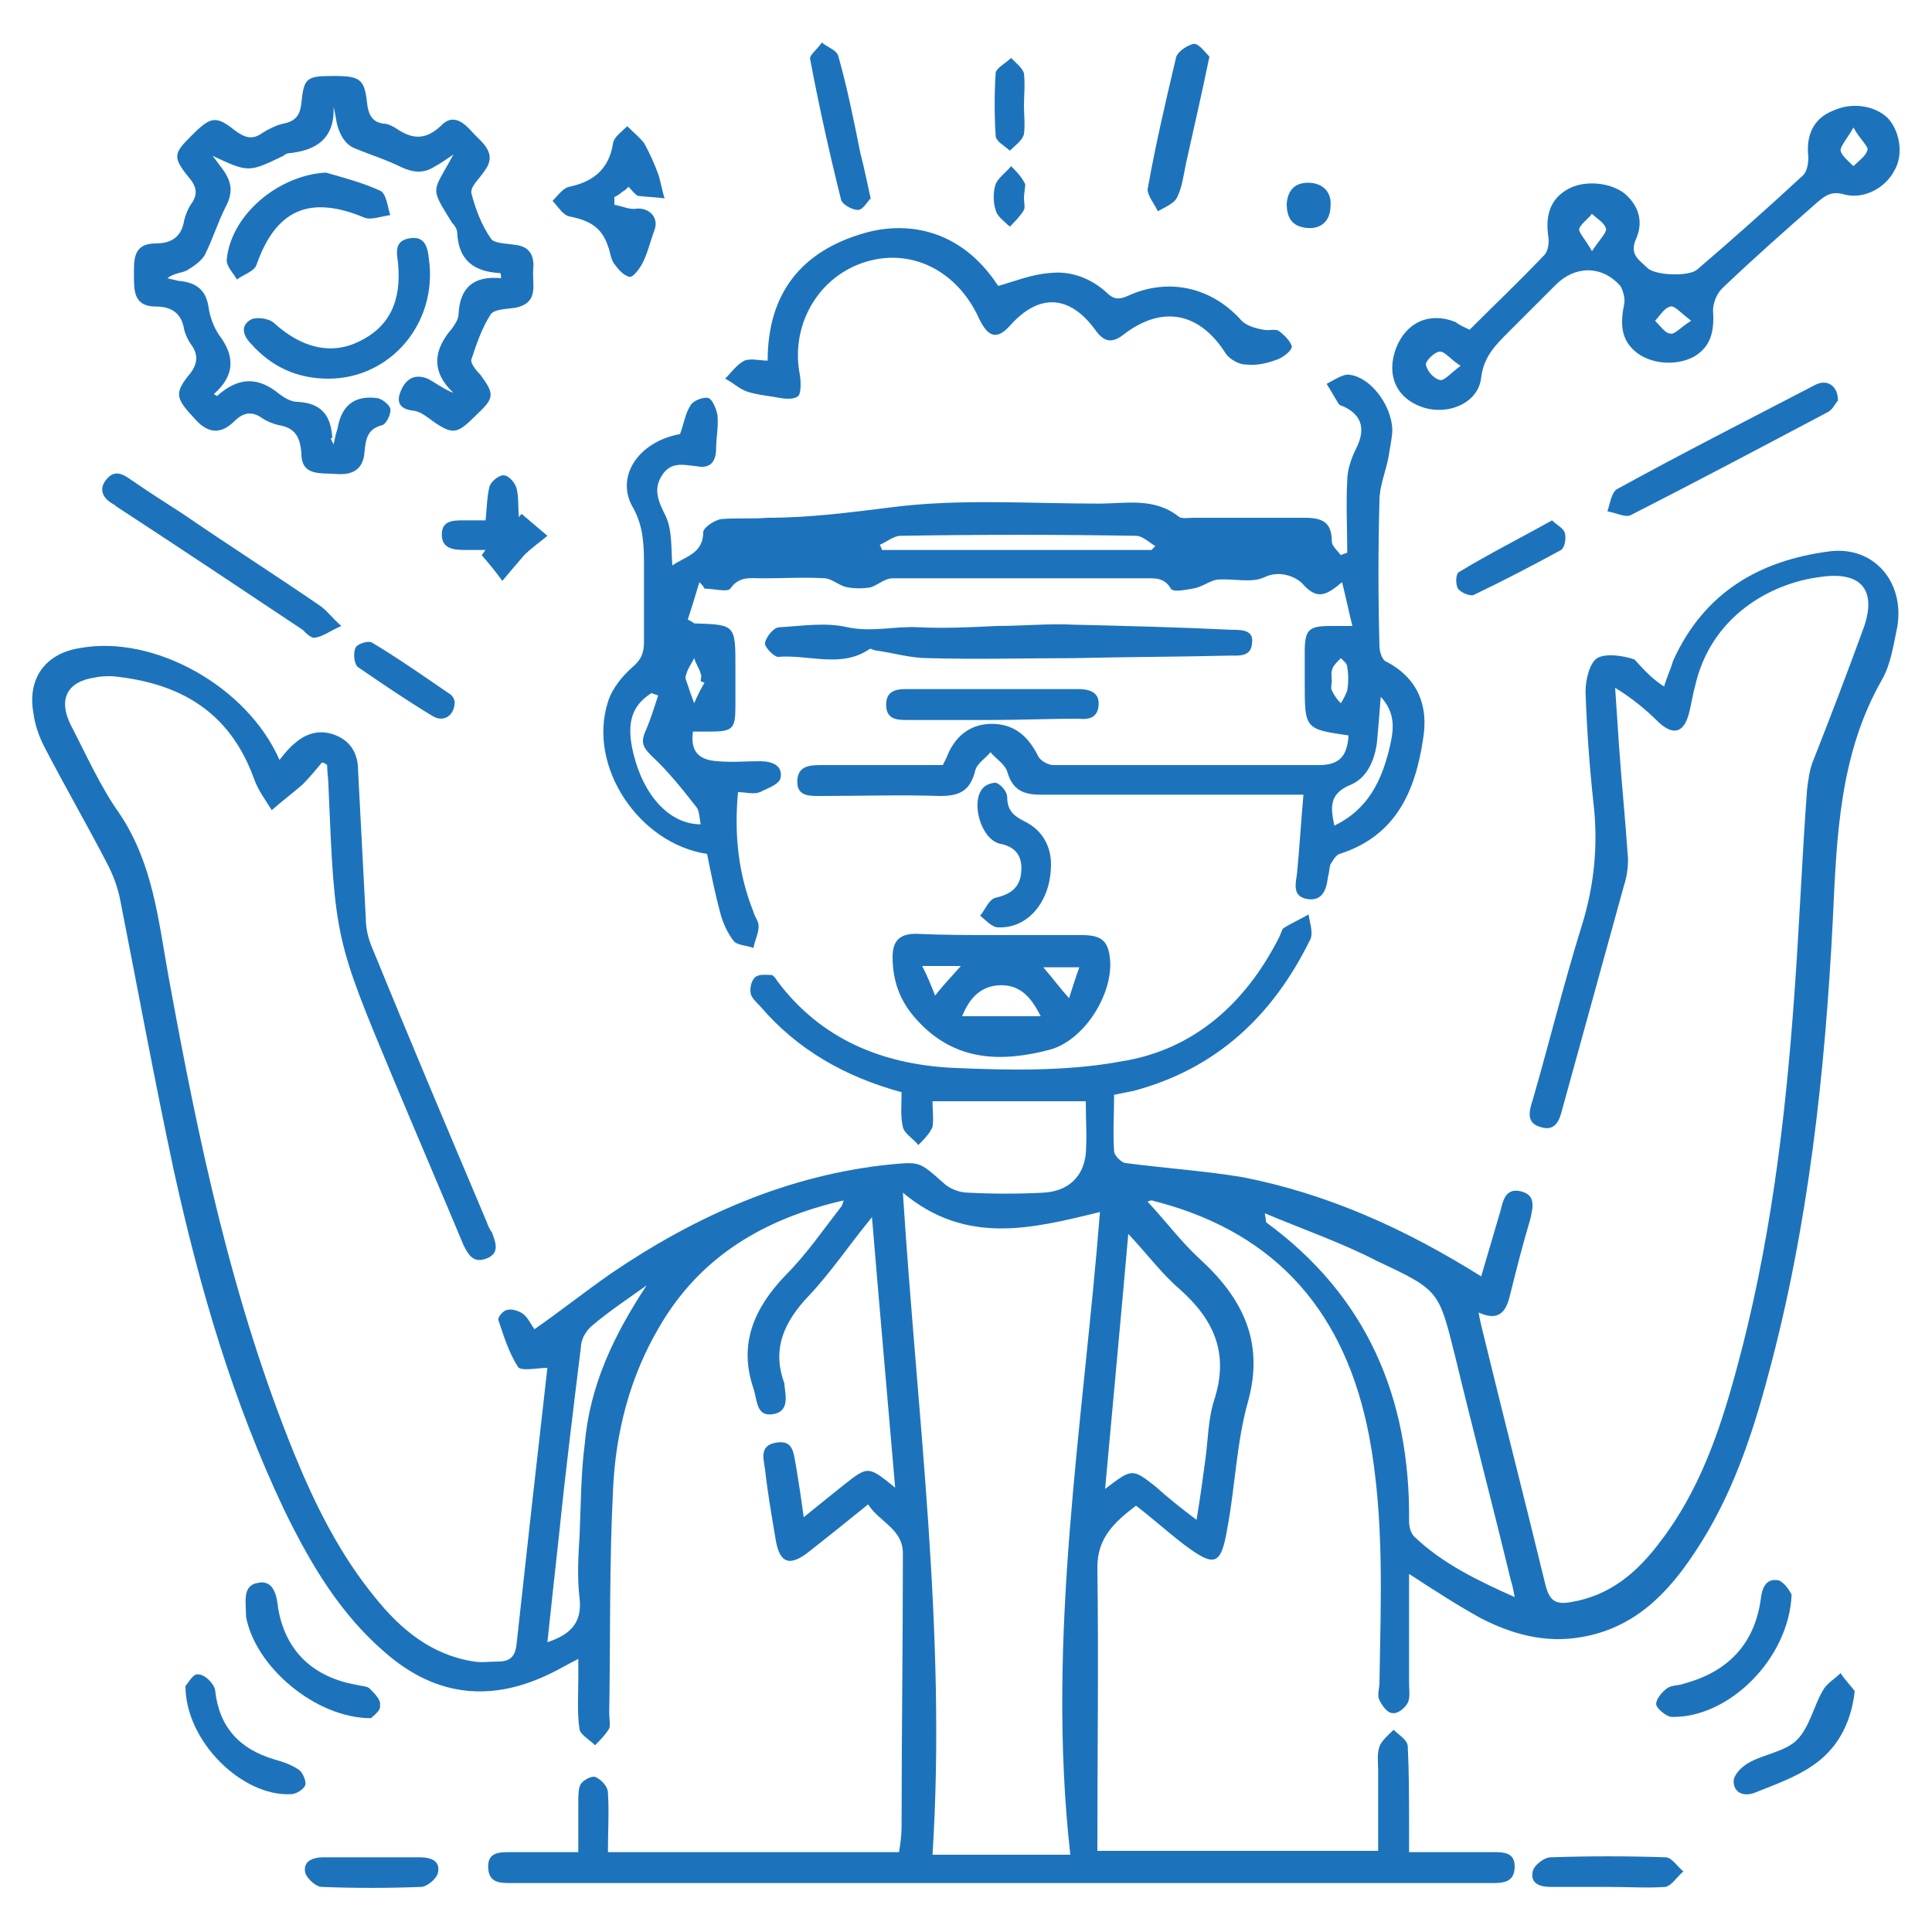 <?xml version="1.0" encoding="utf-8"?>
<!-- Generator: Adobe Illustrator 25.4.1, SVG Export Plug-In . SVG Version: 6.00 Build 0)  -->
<svg version="1.1" id="Layer_1" xmlns="http://www.w3.org/2000/svg" xmlns:xlink="http://www.w3.org/1999/xlink" x="0px" y="0px"
	 viewBox="0 0 150 150" style="enable-background:new 0 0 150 150;" xml:space="preserve">
<style type="text/css">
	.st0{fill:#1D73BB;}
</style>
<g>
	<path class="st0" d="M129.2,53.3c0.2-0.7,0.5-1.3,0.7-2c2.4-5.3,6.7-7.8,12.2-8.5c3.4-0.4,5.8,2.4,5.2,5.9
		c-0.3,1.4-0.5,2.9-1.2,4.1c-3.3,5.8-3.5,12.2-3.8,18.6c-0.6,11.9-1.9,23.8-5,35.3c-1.3,4.9-2.9,9.6-5.7,13.8
		c-2.1,3.2-4.7,5.9-8.8,6.6c-2.8,0.5-5.4-0.2-7.9-1.5c-1.8-1-3.5-2.1-5.5-3.4c0,2.9,0,5.7,0,8.5c0,0.5,0.1,1.1-0.1,1.5
		c-0.2,0.4-0.8,0.9-1.2,0.8c-0.4,0-0.8-0.6-1-1c-0.2-0.4,0-0.9,0-1.3c0.1-6.4,0.4-12.8-0.8-19.2c-1.8-9.4-7-15.7-16.5-18.2
		c-0.1,0-0.3-0.1-0.4-0.1c0,0-0.1,0-0.3,0.1c1.4,1.5,2.6,3.1,4,4.4c3.3,3,5.1,6.4,3.8,11.1c-0.9,3.2-1,6.6-1.6,9.8
		c-0.5,3-1,3.1-3.4,1.3c-1.3-1-2.4-2-3.7-3c-1.7,1.3-3,2.5-3,4.8c0.1,7.3,0,14.6,0,22c7.4,0,14.5,0,21.8,0c0-2.1,0-4.1,0-6.2
		c0-0.6-0.1-1.3,0.1-1.9c0.2-0.5,0.7-0.9,1.1-1.3c0.4,0.4,1.1,0.8,1.1,1.3c0.1,2,0.1,4.1,0.1,6.1c0,0.6,0,1.3,0,2.1
		c2.3,0,4.4,0,6.5,0c0.8,0,1.7,0,1.7,1.1c0,1.2-0.8,1.3-1.7,1.3c-25.4,0-50.8,0-76.2,0c-0.9,0-1.8,0-1.8-1.3c0-1.1,0.9-1.1,1.7-1.1
		c1.7,0,3.4,0,5.3,0c0-1.4,0-2.6,0-3.9c0-0.5,0-1.1,0.2-1.4c0.2-0.3,0.9-0.7,1.2-0.5c0.4,0.2,0.9,0.7,0.9,1.2c0.1,1.5,0,3,0,4.6
		c7.6,0,15,0,22.6,0c0.1-0.6,0.2-1.3,0.2-2c0-7.1,0.1-14.1,0.1-21.2c0-1.9-1.8-2.4-2.7-3.8c-1.6,1.3-3.1,2.5-4.5,3.6
		c-1.6,1.3-2.4,1-2.7-1c-0.3-1.8-0.6-3.5-0.8-5.3c-0.1-0.8-0.5-1.9,0.9-2.1c1.3-0.2,1.3,0.8,1.5,1.8c0.2,1.2,0.4,2.5,0.6,4
		c1.1-0.9,2.1-1.7,3.1-2.5c1.9-1.5,1.9-1.5,4,0.2c-0.6-7-1.2-13.8-1.8-21c-1.8,2.2-3.2,4.3-4.9,6.1c-1.9,2-2.9,4.1-1.9,6.8
		c0,0,0,0.1,0,0.1c0.1,0.9,0.4,2.1-0.9,2.3c-1.3,0.2-1.2-1.1-1.5-2c-1.2-3.5,0.1-6.3,2.5-8.8c1.6-1.6,2.9-3.5,4.3-5.3
		c0.1-0.1,0.1-0.2,0.2-0.5c-6.1,1.4-11.1,4.3-14.3,9.8c-2.3,3.9-3.4,8.2-3.6,12.6c-0.3,5.8-0.2,11.6-0.3,17.4c0,0.4,0.1,0.9,0,1.2
		c-0.3,0.5-0.7,0.9-1.1,1.3c-0.4-0.4-1.1-0.8-1.2-1.2c-0.2-1.3-0.1-2.6-0.1-3.9c0-0.5,0-1,0-1.6c-0.8,0.4-1.3,0.7-1.9,1
		c-4.7,2.4-9.1,2-13.1-1.5c-3.5-3-5.8-6.9-7.8-11c-4-8.4-6.6-17.3-8.6-26.4c-1.5-7-2.8-14.1-4.2-21.2c-0.2-0.9-0.5-1.7-0.9-2.5
		c-1.6-3.1-3.4-6.2-5-9.3c-0.4-0.8-0.7-1.7-0.8-2.5c-0.5-2.7,0.9-4.7,3.7-5.1c5.7-1,12.9,3,15.4,8.7c0.4-0.5,0.8-1,1.2-1.3
		c0.9-0.8,2-1.1,3.2-0.6c1.2,0.5,1.7,1.5,1.7,2.7c0.2,3.8,0.4,7.6,0.6,11.5c0,0.8,0.2,1.6,0.5,2.3c2.9,7.1,5.9,14.2,8.9,21.3
		c0.1,0.3,0.2,0.5,0.4,0.8c0.3,0.8,0.6,1.6-0.4,2c-1,0.4-1.4-0.2-1.8-1c-1.8-4.3-3.6-8.5-5.4-12.8c-4.6-11-4.6-11-5.1-22.9
		c0-0.5-0.1-1-0.1-1.6c-0.1-0.1-0.3-0.2-0.4-0.2c-0.5,0.6-1,1.2-1.5,1.7c-0.8,0.7-1.6,1.3-2.4,2c-0.5-0.8-1.1-1.6-1.4-2.5
		c-1.9-5.2-5.8-7.4-11-7.9c-0.4,0-0.9,0-1.3,0.1c-2.2,0.3-2.9,1.7-1.9,3.7c1.2,2.3,2.3,4.8,3.8,6.9c2.6,3.9,3,8.3,3.8,12.7
		c2.3,12.6,4.9,25.1,9.8,37.1c1.6,3.9,3.5,7.7,6.2,11c2,2.5,4.4,4.5,7.7,5c0.6,0.1,1.3,0,1.9,0c0.9,0,1.3-0.4,1.4-1.3
		c0.8-7.3,1.6-14.5,2.4-21.5c-0.8,0-2.1,0.3-2.3-0.1c-0.7-1.1-1.1-2.4-1.5-3.6c-0.1-0.2,0.4-0.8,0.7-0.8c0.4-0.1,0.9,0.1,1.2,0.3
		c0.4,0.3,0.6,0.8,0.9,1.2c2-1.4,3.9-2.9,5.9-4.3c6.6-4.5,13.8-7.7,21.8-8.5c2.2-0.2,2.2-0.2,4,1.4c0.5,0.5,1.3,0.8,2,0.8
		c1.9,0.1,3.9,0.1,5.8,0c1.9-0.1,3.1-1.2,3.3-3c0.1-1.3,0-2.7,0-4.1c-4,0-7.8,0-11.9,0c0,0.7,0.1,1.4,0,2c-0.2,0.5-0.7,1-1.1,1.4
		c-0.4-0.5-1.1-0.9-1.2-1.4c-0.2-0.8-0.1-1.8-0.1-2.7c-4.4-1.2-8.1-3.3-11-6.7c-0.3-0.3-0.6-0.6-0.7-0.9c-0.1-0.4,0-1,0.3-1.3
		c0.3-0.3,0.9-0.2,1.3-0.2c0.1,0,0.3,0.2,0.4,0.4c3.4,4.6,8.2,6.5,13.5,6.8c4.4,0.2,9,0.3,13.3-0.5c5.6-0.9,9.6-4.5,12.2-9.6
		c0.1-0.2,0.2-0.5,0.3-0.7c0.6-0.4,1.3-0.7,2-1.1c0.1,0.7,0.4,1.5,0.1,2c-2.9,5.9-7.3,10-13.7,11.7c-0.5,0.1-1,0.2-1.5,0.3
		c0,1.5-0.1,2.9,0,4.4c0,0.3,0.6,0.9,0.9,0.9c3,0.4,6.1,0.6,9.1,1.1c6.6,1.3,12.6,4,18.5,7.7c0.5-1.7,1-3.4,1.5-5.1
		c0.2-0.8,0.4-1.8,1.6-1.5c1.2,0.3,0.9,1.3,0.7,2.2c-0.6,2-1.1,4-1.6,6c-0.3,1.2-0.9,1.9-2.4,1.2c0.1,0.6,0.2,1,0.3,1.4
		c1.6,6.6,3.3,13.2,4.9,19.8c0.3,1.1,0.7,1.5,1.9,1.3c3.1-0.5,5.2-2.3,7-4.7c3-3.9,4.6-8.5,5.9-13.3c2.6-9.5,3.8-19.2,4.5-29
		c0.4-5.4,0.6-10.7,1-16.1c0.1-0.8,0.2-1.6,0.5-2.3c1.3-3.3,2.6-6.7,3.8-10c1.2-3.1,0-4.7-3.3-4.2c-3.9,0.5-8.5,3.1-9.7,8.5
		c-0.2,0.7-0.3,1.5-0.5,2.2c-0.4,1.4-1.2,1.6-2.3,0.6c-1-1-2.1-1.9-3.4-2.7c0.1,1.5,0.2,3,0.3,4.5c0.2,2.9,0.5,5.8,0.7,8.8
		c0,0.7-0.1,1.4-0.3,2c-1.6,5.8-3.2,11.6-4.8,17.4c-0.2,0.8-0.5,1.8-1.7,1.4c-1.1-0.3-0.9-1.2-0.6-2.1c1.3-4.5,2.4-9,3.8-13.5
		c1-3.2,1.3-6.4,0.9-9.7c-0.3-2.8-0.5-5.6-0.6-8.5c0-0.9,0.3-2.2,0.9-2.6c0.7-0.4,2-0.2,2.9,0.1C127.7,52.1,128.4,52.8,129.2,53.3z
		 M85.4,94.1c-5.3,1.3-10.4,2.6-15.3-1.5c1.1,17.3,3.4,34.2,2.3,51.4c3.5,0,7,0,10.7,0C81.2,127.1,84.1,110.6,85.4,94.1z M98.2,94.2
		c0.1,0.6,0.1,0.7,0.1,0.7c7.8,5.7,11.2,13.6,11.1,23.2c0,0.4,0.1,0.9,0.4,1.2c2.2,2.1,4.9,3.4,7.8,4.7c-0.1-0.6-0.2-1-0.3-1.3
		c-1.4-5.8-2.9-11.5-4.3-17.3c-1.3-5.2-1.2-5.2-6.1-7.5C104.2,96.5,101.3,95.5,98.2,94.2z M92.9,118c0.3-1.8,0.5-3.3,0.7-4.8
		c0.2-1.5,0.2-3.1,0.7-4.6c1.1-3.5,0-6.1-2.7-8.5c-1.4-1.2-2.5-2.7-4-4.3c-0.6,6.8-1.2,13.2-1.8,19.8c2.1-1.6,2.1-1.6,3.9-0.2
		C90.7,116.3,91.7,117.1,92.9,118z M50.2,99.8c-1.4,1-2.9,2-4.2,3.1c-0.5,0.4-0.9,1.1-0.9,1.7c-0.6,4.9-1.2,9.7-1.7,14.6
		c-0.3,2.7-0.6,5.5-0.9,8.3c1.8-0.6,2.7-1.5,2.5-3.4c-0.2-1.6-0.1-3.3,0-4.9c0.1-2.4,0.1-4.8,0.4-7.1
		C45.8,107.5,47.7,103.6,50.2,99.8z"/>
	<path class="st0" d="M52.8,33.7c0.3-0.8,0.4-1.6,0.8-2.2c0.2-0.4,1-0.7,1.4-0.6c0.3,0.1,0.6,0.8,0.7,1.3c0.1,0.9-0.1,1.8-0.1,2.6
		c0,1.1-0.5,1.6-1.5,1.4c-1-0.1-2-0.4-2.7,0.7c-0.7,1.1-0.3,2,0.3,3.2c0.5,1.1,0.4,2.5,0.5,3.8c1-0.7,2.4-0.9,2.4-2.6
		c0-0.3,0.8-0.9,1.4-1c1.2-0.1,2.4,0,3.6-0.1c3.2,0,6.3-0.4,9.5-0.8c5.3-0.7,10.8-0.3,16.2-0.3c2.1,0,4.3-0.5,6.2,1
		c0.2,0.2,0.8,0.1,1.2,0.1c2.9,0,5.8,0,8.6,0c1.3,0,2.1,0.3,2.1,1.8c0,0.4,0.4,0.7,0.7,1.1c0.2-0.1,0.3-0.1,0.5-0.2
		c0-1.9-0.1-3.7,0-5.6c0-0.8,0.3-1.7,0.7-2.5c0.7-1.4,0.5-2.5-0.9-3.2c-0.2-0.1-0.4-0.1-0.5-0.3c-0.3-0.5-0.6-1-0.9-1.5
		c0.6-0.3,1.3-0.8,1.8-0.7c1.6,0.2,3.2,2.3,3.3,4.2c0,0.7-0.2,1.5-0.3,2.2c-0.2,1.1-0.7,2.2-0.7,3.4c-0.1,3.7-0.1,7.5,0,11.2
		c0,0.5,0.2,1.2,0.6,1.3c2.4,1.3,3.2,3.4,2.8,5.9c-0.6,4.1-2.1,7.6-6.5,9c-0.3,0.1-0.5,0.5-0.7,0.8c-0.1,0.3-0.1,0.7-0.2,1
		c-0.1,0.9-0.4,1.9-1.6,1.7c-1.2-0.2-0.9-1.2-0.8-2c0.2-2,0.3-3.9,0.5-6.1c-0.8,0-1.3,0-1.9,0c-6.2,0-12.3,0-18.5,0
		c-1.4,0-2.2-0.4-2.6-1.8c-0.2-0.6-0.9-1-1.3-1.5c-0.4,0.5-1.1,0.9-1.2,1.5c-0.4,1.5-1.2,1.9-2.7,1.9c-3.1-0.1-6.3,0-9.4,0
		c-0.8,0-1.7,0-1.7-1.1c0-1.2,0.9-1.3,1.8-1.3c3.1,0,6.3,0,9.5,0c0.1-0.2,0.2-0.4,0.3-0.6c0.6-1.6,1.8-2.6,3.5-2.6
		c1.7,0,2.8,0.9,3.6,2.5c0.2,0.4,0.8,0.7,1.2,0.7c6.9,0,13.7,0,20.6,0c1.6,0,2.2-0.7,2.3-2.3c-3.4-0.5-3.4-0.5-3.4-4.1
		c0-0.8,0-1.6,0-2.4c0-1.7,0.3-2,2-2c0.4,0,0.9,0,1.7,0c-0.3-1.2-0.5-2.2-0.8-3.4c-1.2,1-1.9,1.4-3,0.2c-0.4-0.5-1.7-1.2-3-0.6
		c-1,0.5-2.4,0.1-3.7,0.2c-0.6,0.1-1.2,0.6-1.9,0.7c-0.6,0.1-1.5,0.3-1.7,0c-0.5-0.9-1.3-0.8-2.1-0.8c-6.5,0-13,0-19.5,0
		c-0.6,0-1.1,0.5-1.7,0.7c-0.6,0.1-1.2,0.1-1.8,0c-0.6-0.1-1.1-0.6-1.7-0.7c-1.6-0.1-3.3,0-4.9,0c-0.9,0-1.8-0.2-2.5,0.8
		c-0.2,0.3-1.3,0-2,0c-0.1-0.2-0.2-0.3-0.4-0.5c-0.3,1-0.6,2-0.9,2.9c0.4,0.2,0.5,0.3,0.5,0.3c3.2,0.1,3.2,0.1,3.2,3.4c0,1,0,2,0,3
		c0,1.8-0.2,2-2,2c-0.4,0-0.9,0-1.3,0c-0.2,1.5,0.4,2.2,1.9,2.3c1.1,0.1,2.2,0,3.3,0c0.9,0,1.8,0.3,1.6,1.3c-0.1,0.5-1,0.8-1.6,1.1
		c-0.5,0.2-1.1,0-1.7,0c-0.3,3.2,0,6.3,1.2,9.3c0.1,0.4,0.4,0.7,0.4,1.1c0,0.6-0.3,1.1-0.4,1.7c-0.5-0.2-1.2-0.2-1.5-0.5
		c-0.5-0.6-0.9-1.5-1.1-2.3c-0.4-1.5-0.7-3-1-4.5c-5.3-0.8-9.3-6.8-7.7-11.8c0.3-1,1.1-2,1.9-2.7c0.7-0.6,0.9-1.1,0.9-2
		c0-1.9,0-3.8,0-5.7c0-1.6,0-3.1-0.8-4.6C47.7,37.1,49.5,34.3,52.8,33.7z M89.4,42.7c0.1-0.1,0.2-0.2,0.3-0.3
		c-0.5-0.3-1-0.8-1.5-0.8c-6.1-0.1-12.2-0.1-18.3,0c-0.5,0-1.1,0.5-1.6,0.7c0.1,0.1,0.1,0.3,0.2,0.4C75.4,42.7,82.4,42.7,89.4,42.7z
		 M51.1,54c-0.2-0.1-0.4-0.1-0.5-0.2c-1.6,1-2,2.4-1.4,4.8C50,61.8,52,64,54.4,64c-0.1-0.5-0.1-1-0.3-1.3c-1.1-1.4-2.2-2.8-3.5-4
		c-0.6-0.6-0.9-1-0.5-1.9C50.5,55.9,50.8,54.9,51.1,54z M103.6,64.1c2.7-1.3,3.7-3.6,4.3-6.1c0.3-1.3,0.5-2.6-0.7-3.9
		c-0.1,1.4-0.2,2.5-0.3,3.6c-0.2,1.4-0.8,2.8-2.2,3.3C103.2,61.7,103.3,62.7,103.6,64.1z M103.4,52.9
		C103.4,52.9,103.3,52.9,103.4,52.9c0,0.2-0.1,0.5,0,0.7c0.2,0.4,0.4,0.7,0.7,1c0.2-0.3,0.4-0.7,0.5-1c0.1-0.6,0.1-1.2,0-1.8
		c0-0.3-0.3-0.5-0.5-0.7c-0.2,0.2-0.5,0.5-0.6,0.7C103.3,52.2,103.4,52.5,103.4,52.9z M54.7,53c-0.1,0-0.2-0.1-0.3-0.1
		c0-0.2,0.1-0.4,0-0.6c-0.1-0.4-0.4-0.8-0.5-1.2c-0.2,0.4-0.5,0.8-0.6,1.2c-0.1,0.2-0.1,0.4,0,0.6c0.2,0.6,0.4,1.2,0.6,1.7
		C54.1,54.1,54.4,53.5,54.7,53z"/>
	<path class="st0" d="M25.9,34.5c0.1-0.5,0.2-0.9,0.3-1.2c0.3-1.8,1.3-2.6,3-2.4c0.4,0,1,0.5,1.1,0.8c0.1,0.4-0.3,1.2-0.6,1.3
		c-1.2,0.3-1.3,1.1-1.4,2.1c-0.1,1.4-1,1.8-2.2,1.7c-1.2-0.1-2.7,0.2-2.7-1.6c-0.1-1.3-0.5-2-1.8-2.2c-0.4-0.1-0.9-0.3-1.2-0.5
		c-0.8-0.6-1.5-0.5-2.2,0.2c-1,1-2,1-3-0.1c-1.5-1.6-1.7-2-0.6-3.4c0.7-0.8,0.9-1.6,0.2-2.5c-0.2-0.3-0.4-0.7-0.5-1.1
		c-0.2-1.3-1-1.8-2.2-1.8c-1.7,0-1.7-1.2-1.7-2.4c0-1.2-0.1-2.5,1.7-2.5c1.2,0,2-0.5,2.2-1.8c0.1-0.4,0.3-0.9,0.5-1.2
		c0.6-0.8,0.5-1.4-0.2-2.2c-1.2-1.5-1.1-1.8,0.2-3.1c1.5-1.5,1.9-1.7,3.4-0.5c0.8,0.6,1.4,0.8,2.2,0.2c0.5-0.3,1.1-0.6,1.6-0.7
		c1-0.2,1.3-0.7,1.4-1.6c0.2-2,0.4-2.1,2.6-2.1c2,0,2.3,0.3,2.5,2.1c0.1,0.9,0.4,1.5,1.3,1.6c0.3,0,0.7,0.2,1,0.4
		c1.2,0.8,2.2,0.9,3.4-0.2c1-1.1,1.9-0.2,2.6,0.6c0.8,0.8,1.8,1.6,0.8,2.9c-0.4,0.6-1.1,1.2-1,1.7c0.3,1.2,0.8,2.5,1.5,3.5
		c0.2,0.4,1.2,0.4,1.8,0.5c1.2,0.1,1.6,0.8,1.5,1.9c-0.1,1.2,0.5,2.6-1.4,3c-0.7,0.1-1.6,0.1-1.9,0.5c-0.7,1.1-1.1,2.3-1.5,3.5
		c-0.1,0.3,0.4,0.9,0.7,1.2c1.1,1.5,1.1,1.8-0.3,3.1c-1.5,1.5-1.8,1.6-3.4,0.5c-0.4-0.3-0.9-0.7-1.4-0.8c-1-0.1-1.5-0.5-1.1-1.5
		c0.4-1,1.1-1.4,2.1-1c0.6,0.3,1.2,0.8,2,1.1c-1.8-1.7-1.5-3.4-0.1-5c0.2-0.3,0.5-0.7,0.5-1.1c0.1-2.1,1.2-3,3.3-2.8
		c0-0.2,0-0.4-0.1-0.4c-2-0.1-3.2-1-3.3-3.1c0-0.3-0.2-0.6-0.4-0.8c-1.8-2.9-1.5-2.3,0.1-5.3c-0.6,0.4-1,0.7-1.4,0.9
		c-0.9,0.6-1.7,0.5-2.6,0.1c-1.2-0.6-2.5-1-3.7-1.5c-0.5-0.2-0.9-0.7-1.1-1.2c-0.3-0.6-0.3-1.2-0.5-2c0.1,2.5-1.4,3.4-3.5,3.6
		c-0.1,0-0.3,0.1-0.4,0.2c-2.7,1.3-2.7,1.3-5.5,0c0.4,0.5,0.6,0.8,0.9,1.2c0.6,0.9,0.7,1.7,0.1,2.8c-0.6,1.2-1,2.5-1.6,3.7
		c-0.3,0.5-0.9,0.9-1.4,1.2c-0.4,0.2-1,0.2-1.5,0.6c0.3,0.1,0.5,0.1,0.8,0.2c1.3,0.1,2.2,0.6,2.4,2.1c0.1,0.7,0.4,1.5,0.8,2.1
		c1.3,1.7,1.2,3.2-0.4,4.6c0.2,0.1,0.3,0.2,0.3,0.1c1.6-1.4,3.1-1.5,4.8-0.1c0.4,0.3,0.9,0.6,1.4,0.6c1.9,0.1,2.6,1.1,2.7,2.8
		C25.6,34,25.7,34.1,25.9,34.5z"/>
	<path class="st0" d="M114.1,25.6c1.9-1.9,3.9-3.8,5.8-5.8c0.3-0.3,0.4-1,0.3-1.5c-0.2-1.5,0.1-2.8,1.5-3.6c1.2-0.7,3.2-0.6,4.4,0.3
		c1.2,1,1.5,2.3,0.9,3.6c-0.5,1.2,0.3,1.6,0.9,2.2c0.6,0.6,3.3,0.7,3.9,0.1c2.8-2.4,5.5-4.8,8.2-7.3c0.3-0.3,0.4-0.9,0.4-1.4
		c-0.2-1.7,0.4-3,1.9-3.6c1.5-0.7,3.3-0.4,4.3,0.6c0.9,1,1.2,2.8,0.5,4c-0.7,1.4-2.4,2.3-3.9,1.9c-1-0.3-1.5,0.1-2.1,0.6
		c-2.5,2.2-5,4.4-7.4,6.7c-0.4,0.4-0.7,1.1-0.7,1.7c0.1,1.5-0.1,2.8-1.5,3.6c-1.3,0.7-3.2,0.6-4.4-0.3c-1.3-1-1.3-2.3-1-3.8
		c0.1-0.4-0.1-1.1-0.3-1.4c-1.4-1.6-3.5-1.6-5-0.1c-1.2,1.2-2.5,2.5-3.7,3.7c-1,1-1.9,1.9-2.1,3.5c-0.2,2-2.6,3-4.6,2.3
		c-2-0.7-2.8-2.5-2-4.6c0.8-2,2.6-2.8,4.6-2C113.4,25.3,113.7,25.4,114.1,25.6z M131.3,24.9c-0.8-0.6-1.3-1.2-1.6-1.1
		c-0.5,0.1-0.8,0.7-1.2,1.1c0.4,0.4,0.8,1,1.2,1C130,26,130.5,25.4,131.3,24.9z M113.4,28.4c-0.8-0.5-1.2-1.1-1.6-1.1
		c-0.4,0-1.1,0.7-1.1,1c0.1,0.5,0.6,1.1,1.1,1.2C112.1,29.6,112.6,29,113.4,28.4z M123.6,19.5c0.6-0.9,1.1-1.4,1.1-1.7
		c-0.1-0.5-0.7-0.8-1.1-1.2c-0.3,0.4-0.9,0.8-1,1.2C122.6,18.1,123.1,18.6,123.6,19.5z M143.9,9.9c-0.5,0.9-1,1.4-1,1.8
		c0.1,0.4,0.6,0.8,1,1.2c0.4-0.4,1-0.8,1.1-1.3C145,11.3,144.4,10.8,143.9,9.9z"/>
	<path class="st0" d="M59.6,28c0-5.2,2.6-8.5,7.5-9.9c3.1-0.9,7.4-0.5,10.4,4.1c1.4-0.4,2.6-0.9,4-1c1.6-0.2,3.2,0.4,4.4,1.5
		c0.5,0.5,0.9,0.6,1.6,0.3c3.2-1.5,6.6-0.7,8.9,1.9c0.4,0.4,1.1,0.6,1.7,0.7c0.4,0.1,0.9-0.1,1.2,0.1c0.4,0.3,0.9,0.8,1,1.2
		c0,0.3-0.6,0.8-1.1,1c-0.8,0.3-1.6,0.5-2.5,0.4c-0.5,0-1.2-0.4-1.5-0.8c-2-3.2-4.9-3.9-8-1.5c-0.9,0.7-1.5,0.5-2.1-0.3
		c-2-2.8-4.4-3-6.7-0.4c-1,1.1-1.7,0.9-2.4-0.6c-1.6-3.5-4.9-5.3-8.3-4.5c-3.9,0.9-6.4,4.8-5.6,8.9c0.1,0.6,0.1,1.6-0.2,1.7
		c-0.5,0.3-1.3,0.1-1.9,0c-0.7-0.1-1.4-0.2-2-0.4c-0.6-0.2-1.1-0.7-1.7-1c0.5-0.5,0.9-1.1,1.5-1.4C58.3,27.8,59,28,59.6,28z"/>
	<path class="st0" d="M77.6,72.6c2.1,0,4.3,0,6.4,0c1.6,0,2.1,0.5,2.2,2.1c0.1,2.7-2.1,6.1-4.7,6.8c-3.8,1-7.4,0.9-10.3-2.3
		c-1.3-1.4-1.9-3-1.9-4.9c0-1.2,0.5-1.8,1.8-1.8C73.3,72.6,75.5,72.6,77.6,72.6z M80.8,78.9c-0.8-1.6-1.7-2.5-3.3-2.4
		c-1.3,0.1-2.2,0.9-2.8,2.4C76.9,78.9,78.8,78.9,80.8,78.9z M83,77.5c0.3-0.9,0.5-1.6,0.8-2.4c-1,0-1.9,0-2.8,0
		C81.7,75.9,82.2,76.6,83,77.5z M71.6,75c0.4,0.8,0.7,1.5,1,2.3c0.7-0.9,1.3-1.5,2-2.3C73.5,75,72.7,75,71.6,75z"/>
	<path class="st0" d="M83.3,51.1c-3.7,0-7.5,0.1-11.2,0c-1.4,0-2.7-0.4-4.1-0.6c-0.2,0-0.4-0.2-0.5-0.1c-2.2,1.5-4.7,0.4-7.1,0.6
		c-0.3,0-1.1-0.8-1-1.1c0.1-0.5,0.7-1.2,1.1-1.2c1.8-0.1,3.6-0.4,5.3,0c1.9,0.4,3.7-0.1,5.5,0c2,0.1,4.1,0,6.1-0.1c2,0,4-0.2,6-0.1
		c4.1,0.1,8.2,0.2,12.3,0.4c0.7,0,1.7,0,1.5,1.1c-0.1,1-1,0.9-1.7,0.9C91.5,51,87.4,51,83.3,51.1C83.3,51,83.3,51.1,83.3,51.1z"/>
	<path class="st0" d="M25.5,29.4c-2.4,0-4.4-0.9-6-2.7c-0.6-0.6-0.9-1.4,0-1.9c0.4-0.2,1.4-0.1,1.8,0.3c2.1,1.9,4.4,2.5,6.6,1.4
		c2.3-1.1,3.3-3.1,3-6.1c-0.1-0.8-0.3-1.7,0.9-1.9c1.2-0.2,1.4,0.7,1.5,1.6C34,25.1,30.3,29.4,25.5,29.4z"/>
	<path class="st0" d="M26.5,48.6c-0.9,0.4-1.4,0.8-2,0.9c-0.3,0.1-0.7-0.3-1-0.6c-4.8-3.2-9.6-6.4-14.5-9.6c0,0-0.1-0.1-0.1-0.1
		c-0.8-0.4-1.3-1.1-0.7-1.9c0.6-0.8,1.2-0.6,1.9-0.1c1.3,0.9,2.7,1.8,4.1,2.7c3.5,2.4,7.1,4.7,10.6,7.1
		C25.4,47.4,25.7,47.9,26.5,48.6z"/>
	<path class="st0" d="M48.8,14.5c-0.2,0.2-0.3,0.3-0.5,0.4c-0.2,0.2-0.4,0.3-0.6,0.4c0,0.2,0,0.4,0,0.6c0.6,0.1,1.2,0.4,1.7,0.3
		c1-0.1,1.8,0.7,1.4,1.7c-0.3,0.8-0.5,1.7-0.9,2.5c-0.2,0.4-0.7,1.1-1,1.1c-0.5-0.1-0.9-0.6-1.2-1c-0.3-0.4-0.3-0.9-0.5-1.4
		c-0.5-1.5-1.5-2-3-2.3c-0.5-0.1-0.9-0.8-1.3-1.2c0.4-0.4,0.8-1,1.3-1.1c1.9-0.4,3.1-1.4,3.4-3.4c0.1-0.5,0.7-0.9,1.1-1.3
		c0.4,0.4,0.9,0.8,1.3,1.3c0.4,0.7,0.8,1.6,1.1,2.4c0.2,0.6,0.3,1.3,0.5,1.9c-0.7-0.1-1.4-0.1-2.1-0.2C49.2,15,49,14.7,48.8,14.5z"
		/>
	<path class="st0" d="M142.7,31.1c-0.2,0.2-0.4,0.7-0.8,0.9c-5.1,2.7-10.2,5.4-15.3,8c-0.4,0.2-1.2-0.2-1.8-0.3
		c0.2-0.6,0.3-1.4,0.7-1.7c5.1-2.8,10.2-5.4,15.4-8.1C141.8,29.4,142.7,29.9,142.7,31.1z"/>
	<path class="st0" d="M76.9,55.9c-2.2,0-4.4,0-6.6,0c-0.9,0-1.5-0.2-1.5-1.2c0-1,0.7-1.2,1.5-1.2c4.5,0,8.9,0,13.4,0
		c0.8,0,1.6,0.2,1.6,1.1c0,1.1-0.7,1.3-1.6,1.2C81.5,55.8,79.2,55.9,76.9,55.9z"/>
	<path class="st0" d="M25.3,13.4c1.4,0.4,2.9,0.8,4.2,1.4c0.5,0.2,0.6,1.3,0.8,1.9c-0.7,0.1-1.5,0.4-2,0.2c-4.3-1.8-6.9-0.6-8.4,3.7
		c-0.2,0.5-1,0.7-1.5,1.1c-0.3-0.5-0.8-1-0.8-1.5C17.9,16.7,21.6,13.6,25.3,13.4z"/>
	<path class="st0" d="M139.1,123.8c-0.2,5-4.9,9.6-9.3,9.5c-0.4,0-1.1-0.6-1.2-0.9c-0.1-0.4,0.4-1,0.8-1.3c0.4-0.3,0.9-0.2,1.4-0.4
		c3.3-0.9,5.4-3,5.9-6.5c0.1-0.9,0.4-1.7,1.4-1.5C138.6,122.9,139,123.6,139.1,123.8z"/>
	<path class="st0" d="M28.8,133.4c-4.3,0-9-4-9.7-7.9c0,0,0-0.1,0-0.1c0-1-0.3-2.3,0.9-2.5c1.3-0.3,1.5,1.1,1.6,2
		c0.6,3.4,2.8,5.3,6,5.9c0.4,0.1,0.9,0.1,1.1,0.3c0.4,0.4,0.9,0.9,0.8,1.3C29.6,132.8,29,133.2,28.8,133.4z"/>
	<path class="st0" d="M81.6,67.1c0,2.9-1.8,5-4.1,4.9c-0.5,0-1-0.6-1.4-0.9c0.4-0.5,0.7-1.3,1.2-1.4c1.3-0.3,2-0.9,2-2.3
		c0-1.1-0.6-1.7-1.7-1.9c-1.5-0.4-2.3-3.4-1.2-4.4c0.2-0.2,0.8-0.4,1-0.3c0.4,0.2,0.8,0.7,0.8,1.1c0,1.1,0.6,1.5,1.4,1.9
		C81,64.5,81.6,65.8,81.6,67.1z"/>
	<path class="st0" d="M40.5,39.9c0.7,0.6,1.3,1.1,2,1.7c-0.6,0.5-1.3,1-1.8,1.5c-0.6,0.7-1.2,1.4-1.7,2c-0.5-0.7-1-1.3-1.6-2
		c0.1-0.1,0.2-0.3,0.3-0.4c-0.5,0-1.1,0-1.6,0c-0.9,0-1.8-0.1-1.8-1.2c0-1.1,0.9-1.1,1.7-1.1c0.5,0,1.1,0,1.7,0
		c0.1-0.9,0.1-1.8,0.3-2.6c0.1-0.4,0.7-0.9,1.1-0.9c0.4,0,0.9,0.6,1,1c0.2,0.7,0.1,1.6,0.2,2.3C40.3,40.1,40.4,40,40.5,39.9z"/>
	<path class="st0" d="M144,131.3c-0.3,2.7-1.5,4.6-3.3,5.8c-1.3,0.9-3,1.5-4.5,2.1c-0.8,0.3-1.6,0-1.6-0.9c0-0.5,0.6-1.1,1.1-1.4
		c1.2-0.7,2.9-0.9,3.8-1.8c1-1,1.3-2.6,2-3.8c0.3-0.6,0.9-0.9,1.4-1.4C143.3,130.5,143.8,131,144,131.3z"/>
	<path class="st0" d="M14.4,130.9c0.2-0.2,0.6-1,1-0.9c0.5,0,1.2,0.7,1.3,1.2c0.3,2.9,1.9,4.6,4.6,5.4c0.7,0.2,1.3,0.4,1.9,0.8
		c0.3,0.2,0.6,0.9,0.5,1.2c-0.1,0.3-0.7,0.7-1.1,0.7C18.8,139.5,14.4,135.2,14.4,130.9z"/>
	<path class="st0" d="M67.6,15.4c-0.3,0.3-0.6,0.9-1,0.9c-0.4,0-1.2-0.4-1.3-0.8c-0.9-3.6-1.7-7.2-2.4-10.9
		c-0.1-0.3,0.6-0.8,0.9-1.3c0.5,0.4,1.2,0.6,1.3,1.1c0.7,2.5,1.2,5,1.7,7.5C67.1,13,67.3,14.1,67.6,15.4z"/>
	<path class="st0" d="M93.9,4.4c-0.6,2.9-1.2,5.5-1.8,8.2c-0.2,0.9-0.3,1.9-0.7,2.7c-0.2,0.5-1,0.8-1.5,1.1
		c-0.3-0.6-0.8-1.2-0.8-1.7c0.6-3.4,1.4-6.8,2.2-10.2c0.1-0.5,0.9-1,1.4-1.1C93.1,3.4,93.6,4.1,93.9,4.4z"/>
	<path class="st0" d="M124.9,146.5c-1.5,0-3,0-4.5,0c-0.9,0-1.6-0.3-1.4-1.2c0.1-0.5,0.9-1.1,1.4-1.1c3-0.1,6-0.1,8.9,0
		c0.5,0,0.9,0.7,1.4,1.1c-0.5,0.4-0.9,1.1-1.4,1.2C127.9,146.6,126.4,146.5,124.9,146.5z"/>
	<path class="st0" d="M28.9,144.2c1.2,0,2.5,0,3.7,0c0.9,0,1.6,0.3,1.4,1.2c-0.1,0.5-0.9,1.1-1.3,1.1c-2.6,0.1-5.2,0.1-7.7,0
		c-0.5,0-1.2-0.7-1.3-1.1c-0.2-0.9,0.6-1.2,1.4-1.2C26.3,144.2,27.6,144.2,28.9,144.2z"/>
	<path class="st0" d="M120.5,40.4c0.4,0.4,0.9,0.6,1,1c0.1,0.4,0,1.1-0.3,1.3c-2.2,1.2-4.5,2.4-6.8,3.5c-0.3,0.1-1-0.2-1.2-0.5
		c-0.2-0.3-0.2-1.2,0.1-1.3C115.6,43,118,41.8,120.5,40.4z"/>
	<path class="st0" d="M35.3,54.5c0,1.1-0.9,1.6-1.7,1.1c-2-1.2-3.9-2.5-5.8-3.8c-0.3-0.2-0.4-1.1-0.2-1.5c0.1-0.3,1-0.6,1.3-0.4
		c2,1.2,4,2.6,5.9,3.9C35.2,54,35.3,54.4,35.3,54.5z"/>
	<path class="st0" d="M79.5,8.2c0,0.7,0.1,1.5,0,2.2c-0.1,0.5-0.7,0.9-1.1,1.3c-0.4-0.4-1.1-0.7-1.1-1.2c-0.1-1.6-0.1-3.2,0-4.8
		c0-0.4,0.8-0.8,1.2-1.2c0.4,0.4,0.9,0.8,1,1.2C79.6,6.6,79.5,7.4,79.5,8.2z"/>
	<path class="st0" d="M79.5,15.4c0,0.3,0.1,0.7,0,0.9c-0.3,0.5-0.7,0.9-1.1,1.3c-0.4-0.4-1-0.8-1.1-1.3c-0.2-0.6-0.2-1.4,0-2
		c0.2-0.5,0.8-0.9,1.2-1.4c0.4,0.4,0.8,0.8,1.1,1.4C79.6,14.6,79.5,15,79.5,15.4z"/>
	<path class="st0" d="M99.9,15.8c0.1-1.1,0.7-1.7,1.9-1.6c1,0.1,1.6,0.8,1.5,1.8c0,1.1-0.7,1.8-1.8,1.7
		C100.3,17.6,99.9,16.9,99.9,15.8z"/>
</g>
</svg>

